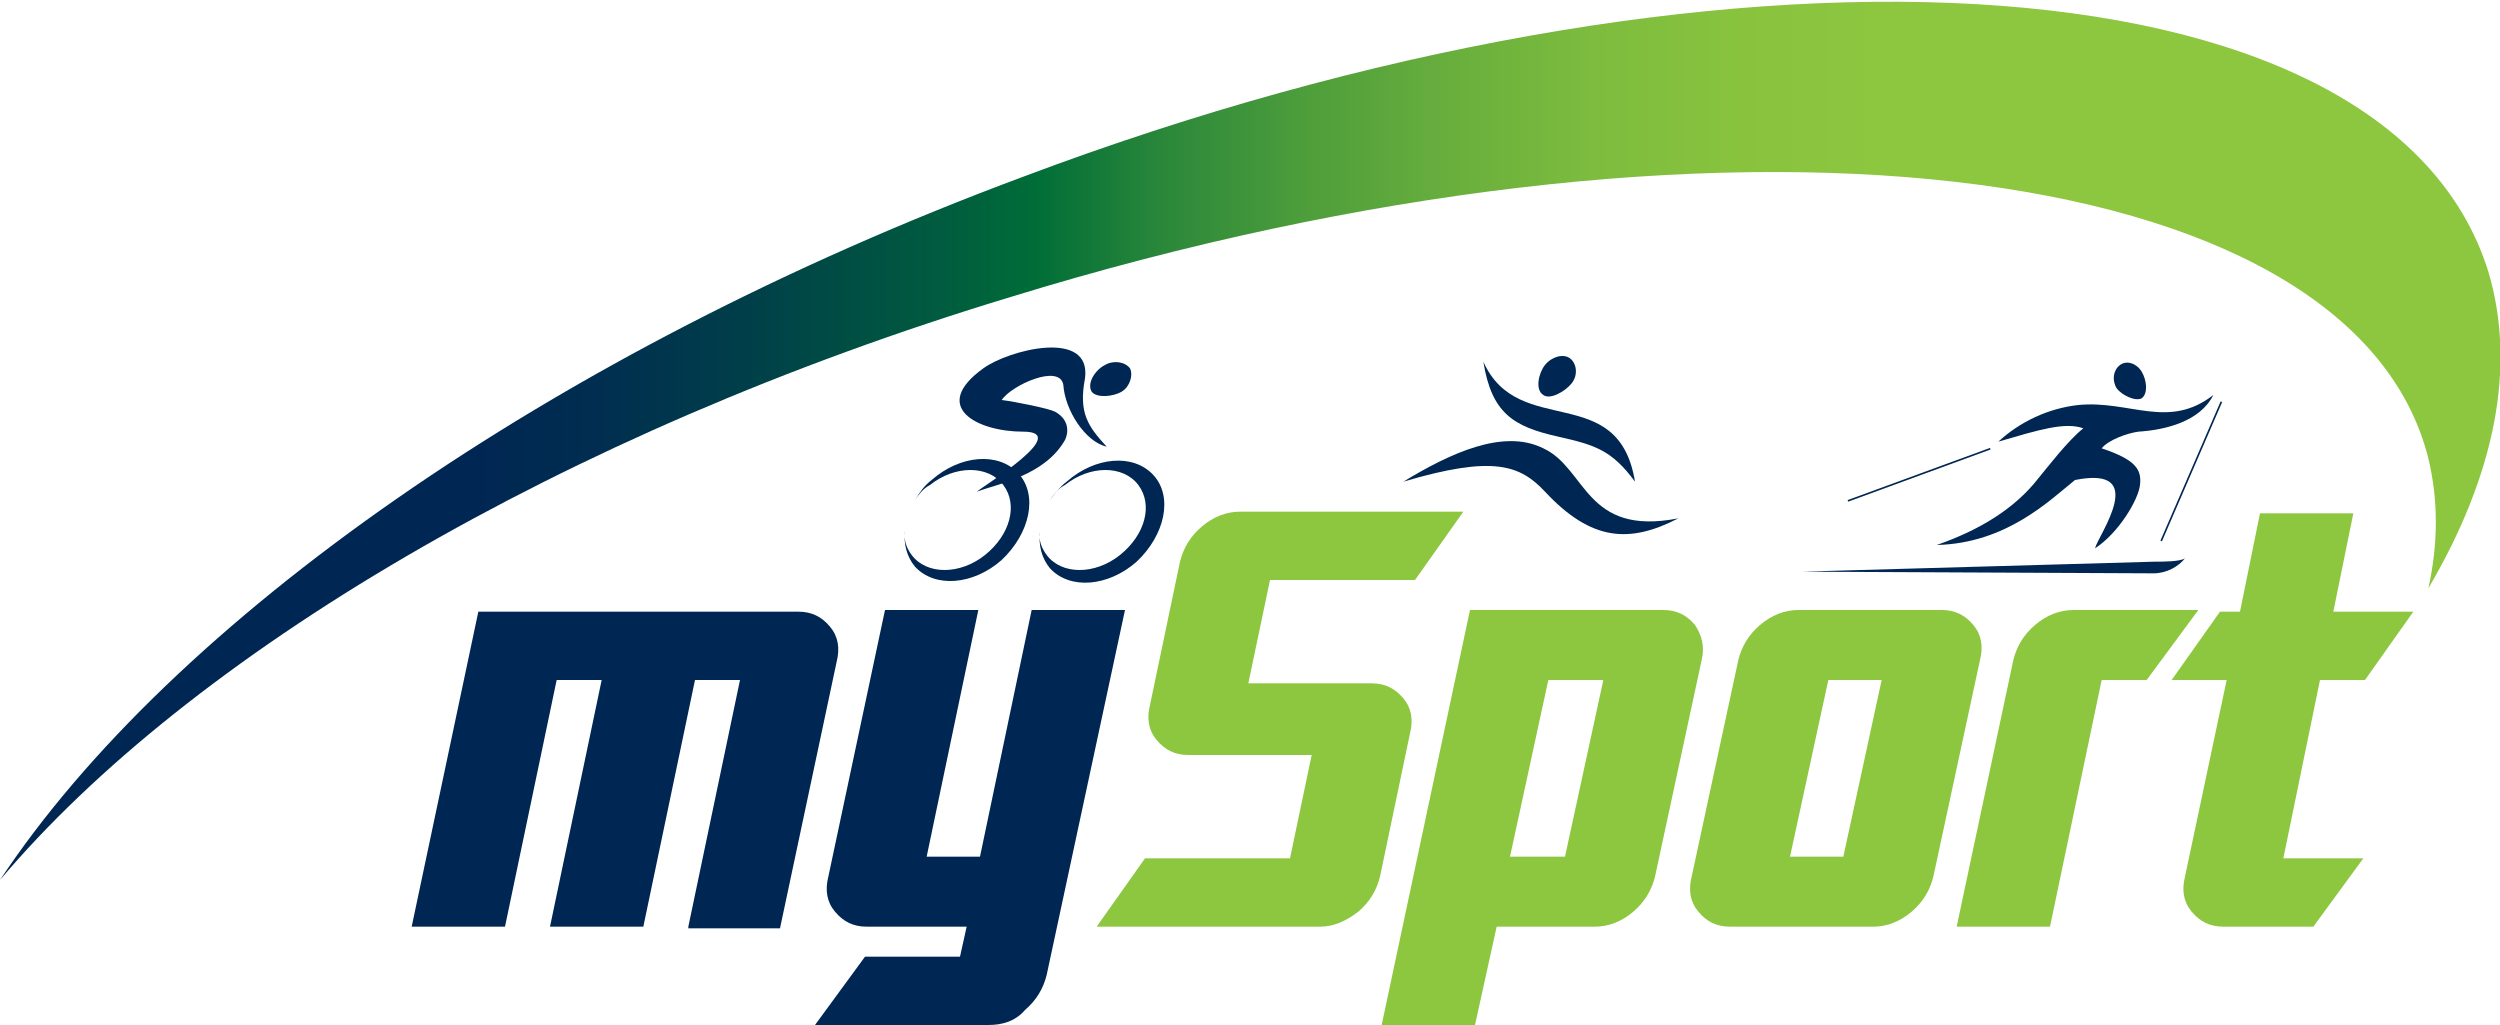 <svg xmlns="http://www.w3.org/2000/svg" xmlns:xlink="http://www.w3.org/1999/xlink" id="Layer_1" x="0px" y="0px" viewBox="0 0 150 61.5" style="enable-background:new 0 0 150 61.5;" xml:space="preserve"><style type="text/css">	.st0{fill:url(#SVGID_1_);}	.st1{fill:#002753;}	.st2{fill:#8DC63F;}</style><g id="a"></g><g id="b">	<g id="c">					<linearGradient id="SVGID_1_" gradientUnits="userSpaceOnUse" x1="112.968" y1="34.376" x2="26.817" y2="34.376" gradientTransform="matrix(1 0 0 -1 0 60.756)">			<stop offset="0" style="stop-color:#8DC63F"></stop>			<stop offset="0.1" style="stop-color:#89C33E"></stop>			<stop offset="0.2" style="stop-color:#7DBC3E"></stop>			<stop offset="0.3" style="stop-color:#69AF3D"></stop>			<stop offset="0.4" style="stop-color:#4E9E3B"></stop>			<stop offset="0.5" style="stop-color:#2B883A"></stop>			<stop offset="0.59" style="stop-color:#006D38"></stop>			<stop offset="0.59" style="stop-color:#006D38"></stop>			<stop offset="0.65" style="stop-color:#005D3E"></stop>			<stop offset="0.79" style="stop-color:#003F49"></stop>			<stop offset="0.9" style="stop-color:#002D50"></stop>			<stop offset="0.98" style="stop-color:#002753"></stop>		</linearGradient>		<path class="st0" d="M60.7,17.8c42.3-13,80.4-8.6,85,9.7c0.6,2.5,0.6,5.1,0,7.8c4-6.8,5.3-13.3,3.6-19    c-6.1-19.6-46.5-21.3-87.9-5.7C32.9,21.2,10.2,37.4,0,52.8C11.3,39.4,33.6,26,60.7,17.8z"></path>		<path class="st1" d="M41.3,55.6l3.1-14.8h-2.7l-3.1,14.8H33l3.1-14.8h-2.7l-3.1,14.8h-5.6l4-18.9h19.2c0.8,0,1.4,0.3,1.9,0.9    s0.6,1.3,0.4,2.1l-3.4,16H41.3L41.3,55.6z"></path>		<path class="st1" d="M59.3,61.5H48.9l3-4.1h5.7l0.4-1.8H52c-0.8,0-1.4-0.3-1.9-0.9c-0.5-0.6-0.6-1.3-0.4-2.1l3.4-16h5.6l-3.1,14.8    h3.2l3.1-14.8h5.6l-4.7,21.9c-0.2,0.8-0.6,1.5-1.3,2.1C60.9,61.3,60.1,61.5,59.3,61.5L59.3,61.5z"></path>		<path class="st2" d="M79.2,55.6H65.8l2.9-4.1h8.7l1.3-6.2h-7.4c-0.8,0-1.4-0.3-1.9-0.9s-0.6-1.3-0.4-2.1l1.8-8.6    c0.2-0.8,0.6-1.5,1.3-2.1c0.7-0.6,1.5-0.9,2.3-0.9h13.4l-2.9,4.1h-8.7l-1.3,6.2h7.4c0.8,0,1.4,0.3,1.9,0.9    c0.5,0.6,0.6,1.3,0.4,2.1l-1.8,8.6c-0.2,0.8-0.6,1.5-1.3,2.1C80.7,55.3,80,55.6,79.2,55.6L79.2,55.6z"></path>		<path class="st2" d="M95.7,55.6h-5.9l-1.3,5.9h-5.6l5.3-24.9h11.6c0.8,0,1.4,0.3,1.9,0.9c0.4,0.6,0.6,1.3,0.4,2.1l-2.8,13    c-0.2,0.8-0.6,1.5-1.3,2.1C97.3,55.3,96.5,55.6,95.7,55.6L95.7,55.6z M96.2,40.8h-3.3l-2.3,10.6h3.3L96.2,40.8z"></path>		<path class="st2" d="M112.4,55.6h-8.6c-0.8,0-1.4-0.3-1.9-0.9c-0.5-0.6-0.6-1.3-0.4-2.1l2.8-13c0.2-0.8,0.6-1.5,1.3-2.1    c0.7-0.6,1.5-0.9,2.3-0.9h8.6c0.8,0,1.4,0.3,1.9,0.9c0.5,0.6,0.6,1.3,0.4,2.1l-2.8,13c-0.2,0.8-0.6,1.5-1.3,2.1    C114,55.3,113.2,55.6,112.4,55.6z M112.9,40.8h-3.2l-2.3,10.6h3.2L112.9,40.8z"></path>		<path class="st2" d="M128.8,40.8h-2.7L123,55.6h-5.6l3.4-16c0.2-0.8,0.6-1.5,1.3-2.1c0.7-0.6,1.5-0.9,2.3-0.9h7.5L128.8,40.8    L128.8,40.8z"></path>		<path class="st2" d="M138.8,55.6h-5.4c-0.8,0-1.4-0.3-1.9-0.9c-0.5-0.6-0.6-1.3-0.4-2.1l2.5-11.8h-3.3l2.9-4.1h1.2l1.2-5.9h5.6    l-1.2,5.9h4.8l-2.9,4.1h-2.7L137,51.5h4.8L138.8,55.6L138.8,55.6z"></path>		<g>			<path class="st1" d="M66.4,26.8c-1.3-0.3-2.5-2.2-2.6-3.7c-0.2-1.3-3.1,0-3.7,0.9c0.8,0.1,2.8,0.5,3.2,0.7     c0.9,0.5,0.8,1.3,0.6,1.7c-1.2,2.1-3.9,2.6-5.3,3.1c0.5-0.4,5.7-3.6,2.8-3.6c-2.8,0-5.6-1.5-2.4-3.8c1.5-1.1,6.5-2.4,6.1,0.6     C64.7,24.8,65.3,25.6,66.4,26.8z"></path>			<path class="st1" d="M65.5,23.5c0.3,0.4,1.3,0.3,1.8,0s0.7-1,0.5-1.4c-0.3-0.4-1-0.5-1.5-0.2C65.7,22.2,65.2,23,65.5,23.5z"></path>			<path class="st1" d="M69.2,28.5c-1.2-1.3-3.5-1.1-5.2,0.4c-0.4,0.3-0.7,0.7-1,1.1c0.2-0.3,0.5-0.7,0.9-0.9c1.5-1.2,3.5-1.2,4.4,0     c0.9,1.2,0.4,3-1.1,4.2c-1.5,1.2-3.5,1.2-4.4,0c-0.3-0.4-0.5-0.9-0.4-1.4c-0.1,0.8,0.1,1.6,0.6,2.2c1.2,1.3,3.5,1.1,5.2-0.4     C69.9,32.1,70.4,29.8,69.2,28.5L69.2,28.5z"></path>			<path class="st1" d="M61.1,28.4c-1.2-1.3-3.5-1.1-5.2,0.4c-0.4,0.3-0.7,0.7-1,1.2c0.2-0.3,0.5-0.7,0.9-0.9c1.5-1.2,3.5-1.2,4.4,0     c0.9,1.2,0.4,3-1.1,4.2c-1.5,1.2-3.5,1.2-4.4,0c-0.3-0.4-0.5-0.9-0.4-1.5c-0.1,0.8,0.1,1.6,0.6,2.2c1.2,1.3,3.5,1.1,5.2-0.4     C61.8,32,62.3,29.7,61.1,28.4z"></path>		</g>		<g>			<path class="st1" d="M98.1,28.9c-1-6.1-7-2.5-9.1-7.2c0.5,3.1,1.8,3.9,4.5,4.5C95.7,26.7,96.7,27,98.1,28.9L98.1,28.9z"></path>			<path class="st1" d="M92.6,26.9c-2.4-1.2-5.6,0.3-8.4,2c5.4-1.6,7-1,8.5,0.6c2.8,3,5.1,3.1,8,1.6C95.1,32.2,95.2,28.1,92.6,26.9     L92.6,26.9z"></path>			<path class="st1" d="M92.6,23.7c0.4,0.3,1.3-0.2,1.7-0.7c0.4-0.5,0.3-1.2-0.1-1.5c-0.4-0.3-1.1-0.1-1.5,0.4     C92.3,22.4,92.1,23.4,92.6,23.7L92.6,23.7z"></path>		</g>		<g>			<path class="st1" d="M128.5,23.9c0.4-0.3,0.3-1.1,0-1.6s-0.9-0.7-1.3-0.4c-0.4,0.3-0.5,0.9-0.2,1.4     C127.3,23.7,128.1,24.1,128.5,23.9L128.5,23.9z"></path>							<rect x="126.9" y="28.2" transform="matrix(0.397 -0.918 0.918 0.397 53.358 137.737)" class="st1" width="9.1" height="0.1"></rect>			<path class="st1" d="M125,25.7c-0.9,0.7-2.2,2.4-2.7,3c-1.4,1.8-3.5,3.1-6.1,4c4.2-0.1,6.8-2.7,8.3-3.9c4.5-0.9,1.4,3.3,1.2,4.1     c1.4-0.9,2.6-2.9,2.7-3.8c0.1-0.9-0.2-1.5-2.3-2.2c0.4-0.5,1.5-0.9,2.2-1c1.6-0.1,3.7-0.6,4.5-2.2c-2.7,2.1-5,0.3-8.1,0.6     c-1.8,0.2-3.5,1-4.8,2.2C122.3,25.8,123.9,25.3,125,25.7L125,25.7z"></path>							<rect x="110.6" y="28.4" transform="matrix(0.939 -0.344 0.344 0.939 -2.766 41.383)" class="st1" width="9.1" height="0.1"></rect>			<path class="st1" d="M108.1,34.3L108.1,34.3l21.1,0.1c0.8,0,1.5-0.4,1.9-0.9c-0.3,0.2-1.3,0.2-1.8,0.2L108.1,34.3L108.1,34.3z"></path>		</g>	</g></g></svg>